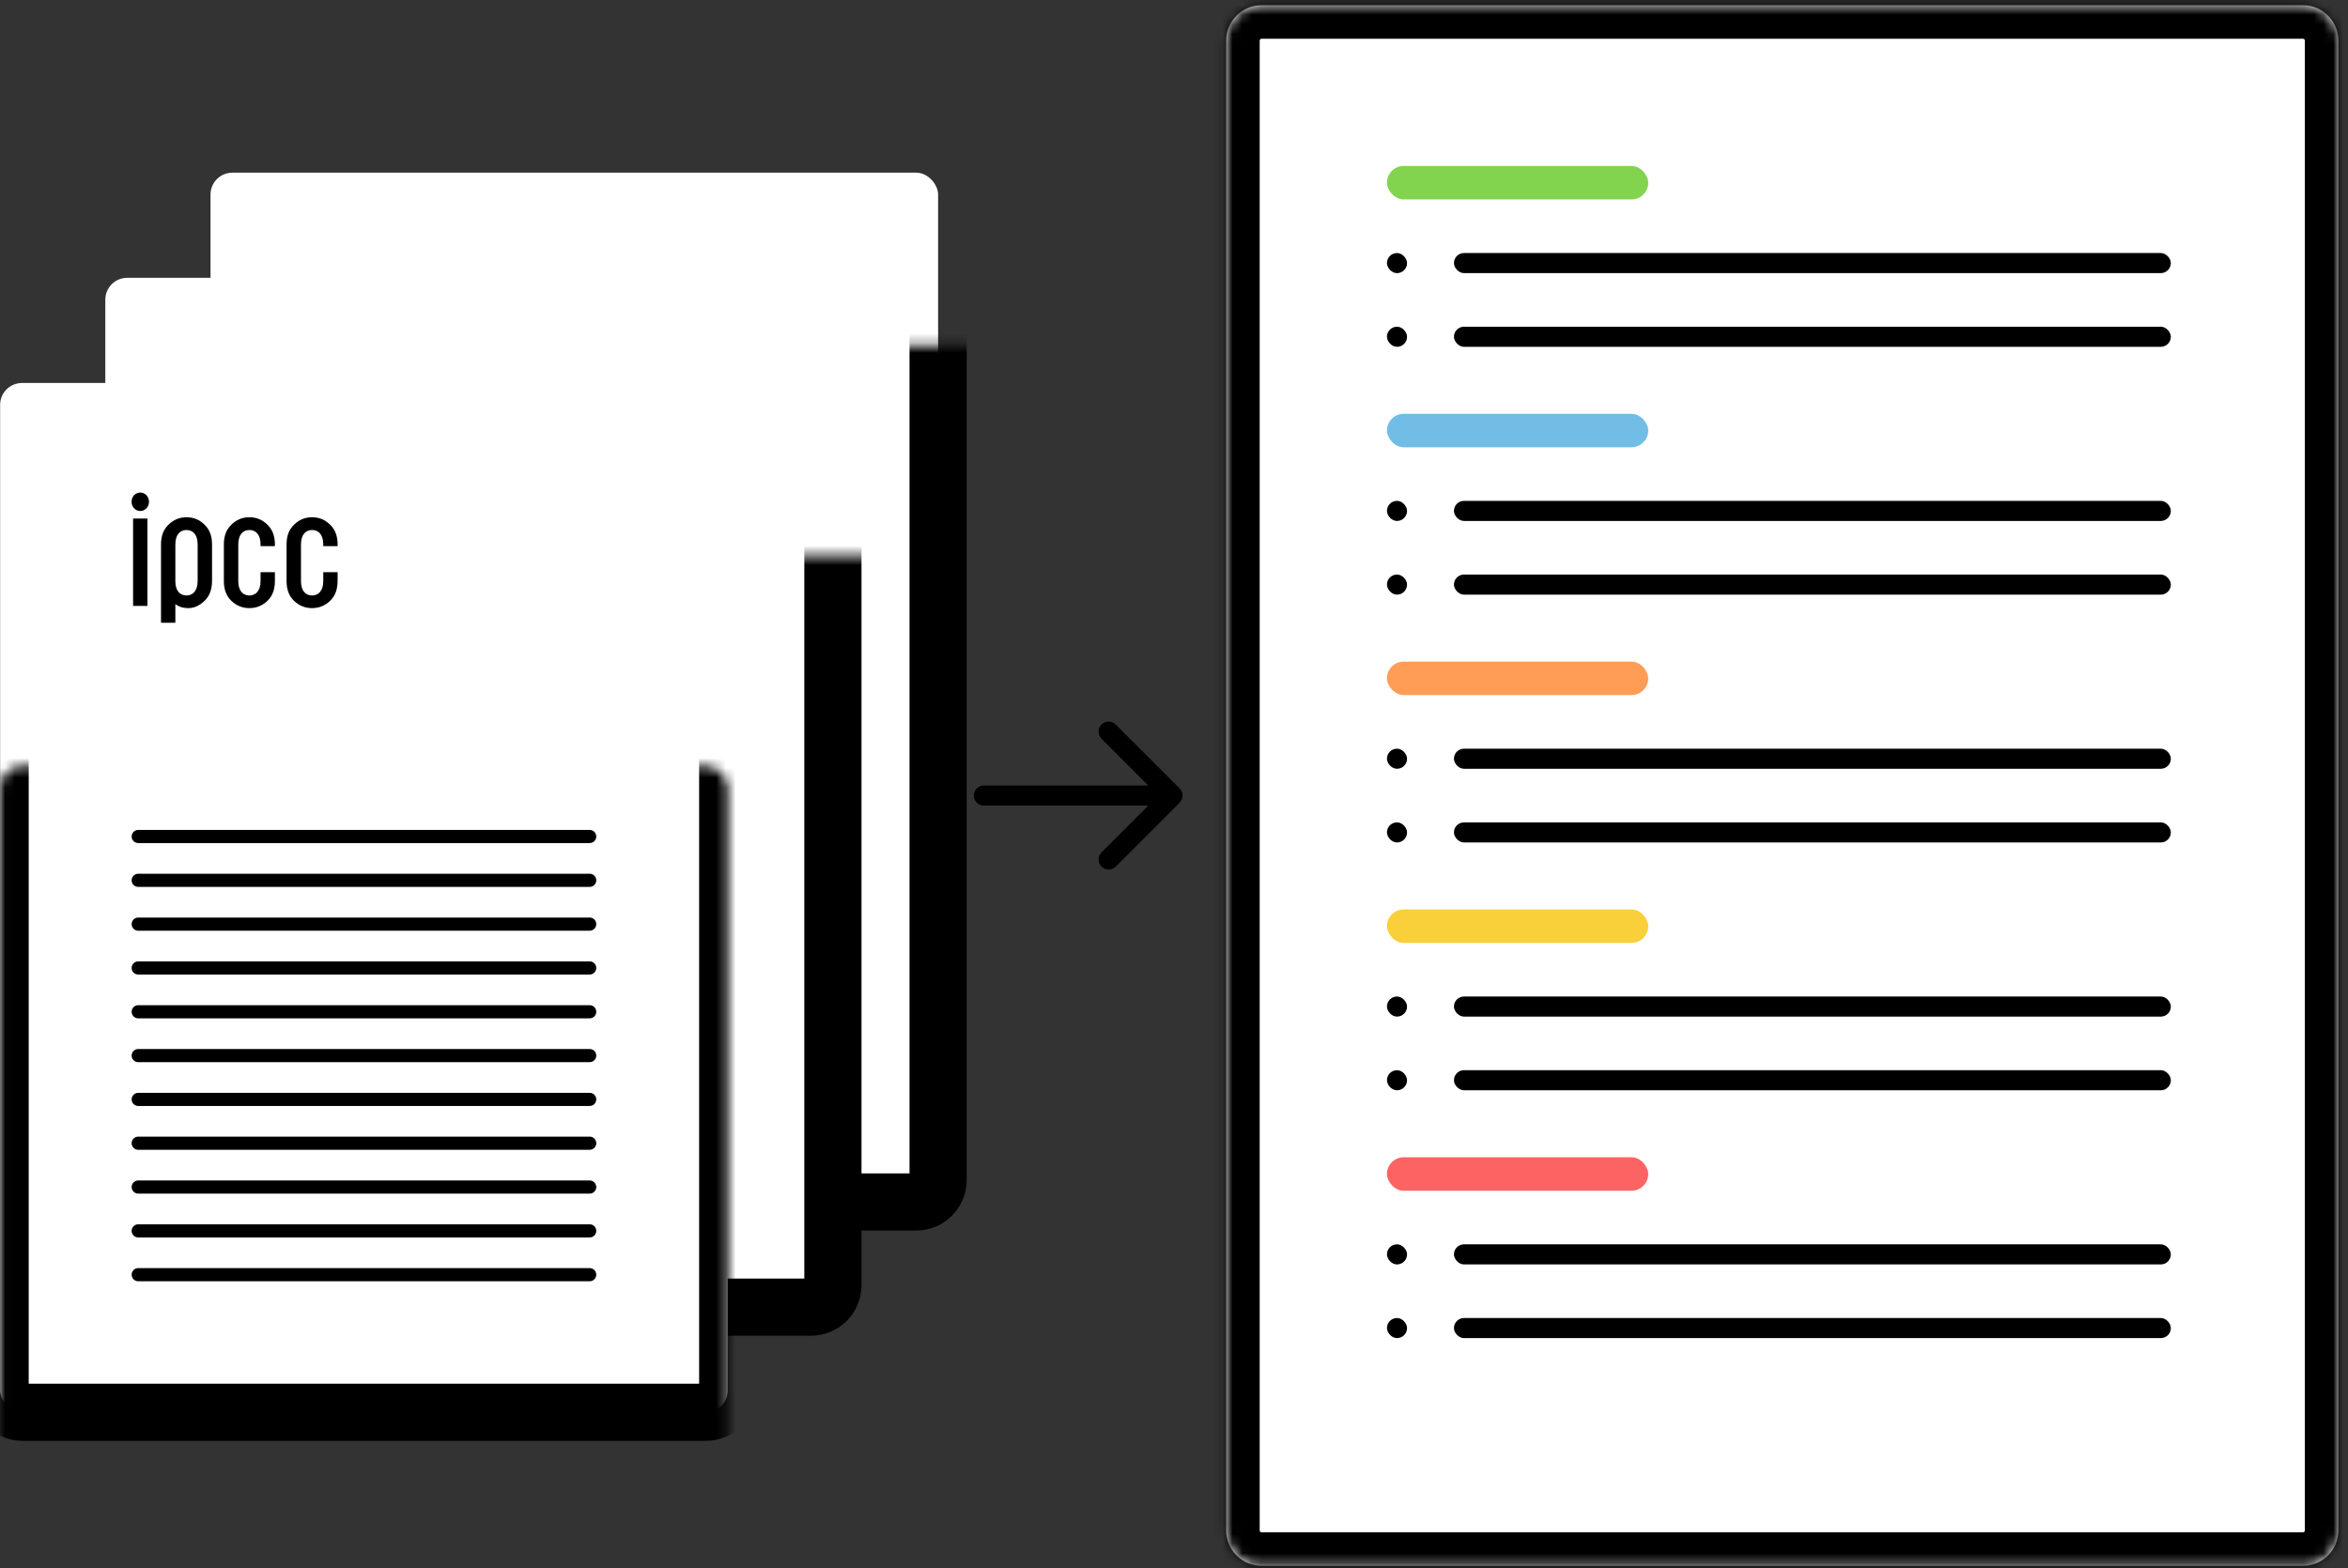 <svg width="241" height="161" viewBox="0 0 241 161" fill="none" xmlns="http://www.w3.org/2000/svg">
<rect x="0" y="0" width="241" height="161" fill="#333333" stroke="none"/>
<mask id="path-1-inside-1_242_60122" fill="white">
<rect x="21.607" y="17.727" width="74.681" height="105.682" rx="2.249"/>
</mask>
<rect x="21.607" y="17.727" width="74.681" height="105.682" rx="2.249" fill="white"/>
<rect x="21.607" y="17.727" width="74.681" height="105.682" rx="2.249" stroke="black" stroke-width="5.87" stroke-linejoin="round" mask="url(#path-1-inside-1_242_60122)"/>
<g clip-path="url(#clip0_242_60122)">
<path d="M35.106 33.984H35.221V34.935H35.106V33.984Z" fill="black"/>
<path d="M36.041 34.935L35.706 34.157H35.702V34.935H35.595V33.984H35.735L36.071 34.769H36.074V33.984H36.181V34.935H36.041Z" fill="black"/>
<path d="M36.687 34.935V34.088H36.481V33.984H37.003V34.088H36.797V34.935H36.687Z" fill="black"/>
<path d="M37.302 34.935V33.984H37.719V34.088H37.416V34.391H37.706V34.495H37.416V34.834H37.735V34.939H37.302V34.935Z" fill="black"/>
<path d="M38.189 34.407H38.277C38.398 34.407 38.443 34.323 38.443 34.241C38.443 34.134 38.378 34.085 38.281 34.085H38.193V34.407H38.189ZM38.075 33.984H38.303C38.398 33.984 38.45 34.01 38.492 34.049C38.538 34.095 38.557 34.16 38.557 34.232C38.557 34.333 38.512 34.43 38.382 34.46V34.463C38.437 34.473 38.46 34.502 38.479 34.554L38.606 34.935H38.486L38.385 34.613C38.359 34.535 38.326 34.505 38.241 34.505H38.189V34.935H38.075V33.984Z" fill="black"/>
<path d="M39.504 34.896C39.452 34.916 39.361 34.945 39.283 34.945C38.999 34.945 38.882 34.717 38.882 34.46C38.882 34.163 39.045 33.978 39.276 33.978C39.354 33.978 39.426 33.987 39.485 34.02V34.141C39.416 34.105 39.341 34.082 39.276 34.082C39.13 34.082 38.996 34.206 38.996 34.437C38.996 34.681 39.087 34.844 39.283 34.844C39.319 34.844 39.364 34.834 39.393 34.818V34.515H39.243V34.411H39.501V34.896H39.504Z" fill="black"/>
<path d="M40.167 34.848C40.284 34.848 40.385 34.744 40.385 34.454C40.385 34.261 40.33 34.076 40.176 34.076C40.059 34.076 39.958 34.18 39.958 34.473C39.958 34.662 40.014 34.848 40.167 34.848ZM40.176 33.975C40.375 33.975 40.502 34.157 40.502 34.45C40.502 34.779 40.378 34.946 40.167 34.946C39.968 34.946 39.841 34.763 39.841 34.47C39.841 34.141 39.965 33.975 40.176 33.975Z" fill="black"/>
<path d="M40.733 33.984H40.857L41.066 34.759H41.069L41.287 33.984H41.401L41.121 34.935H41.004L40.733 33.984Z" fill="black"/>
<path d="M41.688 33.984H42.105V34.088H41.803V34.391H42.093V34.495H41.803V34.834H42.122V34.939H41.688V33.984Z" fill="black"/>
<path d="M42.571 34.407H42.659C42.78 34.407 42.825 34.323 42.825 34.241C42.825 34.134 42.76 34.085 42.663 34.085H42.571V34.407ZM42.457 33.984H42.685C42.78 33.984 42.832 34.01 42.874 34.049C42.92 34.095 42.939 34.16 42.939 34.232C42.939 34.333 42.894 34.43 42.764 34.46V34.463C42.819 34.473 42.842 34.502 42.861 34.554L42.988 34.935H42.868L42.764 34.613C42.737 34.535 42.705 34.505 42.62 34.505H42.568V34.935H42.454V33.984H42.457Z" fill="black"/>
<path d="M43.3 33.984H43.44L43.776 34.769H43.779V33.984H43.886V34.935H43.746L43.411 34.157H43.407V34.935H43.3V33.984Z" fill="black"/>
<path d="M44.261 33.984H44.434L44.658 34.74H44.661L44.89 33.984H45.059V34.935H44.952V34.118H44.948L44.694 34.935H44.613L44.368 34.118H44.365V34.935H44.261V33.984Z" fill="black"/>
<path d="M45.438 33.984H45.855V34.088H45.553V34.391H45.843V34.495H45.553V34.834H45.872V34.939H45.438V33.984Z" fill="black"/>
<path d="M46.21 33.984H46.35L46.686 34.769H46.689V33.984H46.797V34.935H46.656L46.321 34.157H46.318V34.935H46.21V33.984Z" fill="black"/>
<path d="M47.302 34.088H47.097V33.984H47.618V34.088H47.413V34.935H47.299V34.088H47.302Z" fill="black"/>
<path d="M48.267 34.584L48.13 34.111H48.127L47.987 34.584H48.267ZM48.192 33.984L48.485 34.935H48.368L48.296 34.688H47.954L47.883 34.935H47.769L48.068 33.984H48.192Z" fill="black"/>
<path d="M48.773 33.984H48.886V34.831H49.18V34.935H48.773V33.984Z" fill="black"/>
<path d="M50.074 34.44H50.136C50.273 34.44 50.322 34.372 50.322 34.267C50.322 34.137 50.253 34.085 50.136 34.085H50.071V34.44H50.074ZM49.96 33.984H50.175C50.263 33.984 50.322 34.01 50.367 34.059C50.413 34.105 50.439 34.173 50.439 34.254C50.439 34.44 50.338 34.538 50.149 34.538H50.074V34.935H49.96V33.984Z" fill="black"/>
<path d="M51.102 34.584L50.965 34.111H50.962L50.822 34.584H51.102ZM51.03 33.984L51.323 34.935H51.206L51.134 34.688H50.792L50.721 34.935H50.606L50.906 33.984H51.03Z" fill="black"/>
<path d="M51.608 33.984H51.748L52.084 34.769H52.087V33.984H52.195V34.935H52.055L51.719 34.157H51.716V34.935H51.608V33.984Z" fill="black"/>
<path d="M52.571 33.984H52.988V34.088H52.685V34.391H52.975V34.495H52.685V34.834H53.005V34.939H52.571V33.984Z" fill="black"/>
<path d="M53.345 33.984H53.459V34.831H53.752V34.935H53.345V33.984Z" fill="black"/>
<path d="M54.82 34.848C54.937 34.848 55.038 34.744 55.038 34.454C55.038 34.261 54.983 34.076 54.829 34.076C54.712 34.076 54.611 34.18 54.611 34.473C54.614 34.662 54.67 34.848 54.82 34.848ZM54.833 33.975C55.031 33.975 55.158 34.157 55.158 34.45C55.158 34.779 55.035 34.946 54.823 34.946C54.624 34.946 54.497 34.763 54.497 34.47C54.497 34.141 54.621 33.975 54.833 33.975Z" fill="black"/>
<path d="M55.493 33.984H55.633L55.969 34.769H55.972V33.984H56.08V34.935H55.94L55.604 34.157H55.601V34.935H55.493V33.984Z" fill="black"/>
<path d="M43.453 36.695C43.453 36.816 43.418 36.907 43.346 36.975C43.274 37.044 43.19 37.08 43.089 37.08C42.988 37.08 42.903 37.044 42.831 36.975C42.76 36.907 42.724 36.816 42.724 36.695V36.174C42.724 36.053 42.76 35.962 42.831 35.894C42.903 35.822 42.988 35.786 43.089 35.786C43.186 35.786 43.274 35.822 43.346 35.894C43.418 35.962 43.453 36.053 43.453 36.174V36.197H43.248V36.177C43.248 36.034 43.18 35.972 43.089 35.972C43.001 35.972 42.929 36.034 42.929 36.177V36.699C42.929 36.842 42.997 36.901 43.089 36.901C43.176 36.901 43.248 36.835 43.248 36.695V36.568H43.453V36.695Z" fill="black"/>
<path d="M43.79 35.457H43.995V37.054H43.79V35.457Z" fill="black"/>
<path d="M44.347 35.809H44.552V37.05H44.347V35.809ZM44.451 35.438C44.519 35.438 44.575 35.496 44.575 35.568C44.575 35.64 44.519 35.698 44.451 35.698C44.383 35.698 44.327 35.64 44.327 35.568C44.327 35.493 44.379 35.438 44.451 35.438Z" fill="black"/>
<path d="M44.909 37.05V36.177C44.909 36.056 44.945 35.965 45.017 35.897C45.088 35.825 45.173 35.789 45.274 35.789C45.378 35.789 45.463 35.835 45.535 35.926C45.606 35.835 45.694 35.789 45.795 35.789C45.893 35.789 45.981 35.825 46.053 35.897C46.124 35.965 46.16 36.056 46.16 36.177V37.053H45.955V36.177C45.955 36.033 45.887 35.971 45.795 35.971C45.707 35.971 45.636 36.033 45.636 36.177V37.05H45.434V36.177C45.431 36.033 45.362 35.971 45.274 35.971C45.186 35.971 45.114 36.033 45.114 36.177V37.05H44.909Z" fill="black"/>
<path d="M46.688 36.734C46.688 36.822 46.757 36.903 46.848 36.903C46.932 36.903 47.007 36.825 47.007 36.734V36.649C47.001 36.561 46.936 36.489 46.848 36.489C46.757 36.489 46.695 36.564 46.688 36.649V36.734ZM46.685 36.173V36.199H46.48V36.173C46.48 36.053 46.515 35.962 46.587 35.893C46.659 35.825 46.747 35.789 46.844 35.789C46.936 35.789 47.02 35.825 47.095 35.893C47.167 35.962 47.206 36.056 47.206 36.173V36.73C47.206 36.828 47.167 36.913 47.095 36.981C47.024 37.05 46.939 37.082 46.844 37.082C46.743 37.082 46.659 37.047 46.587 36.968C46.515 36.893 46.48 36.802 46.48 36.695C46.48 36.587 46.515 36.496 46.587 36.421C46.659 36.346 46.743 36.307 46.844 36.307C46.9 36.307 46.952 36.327 47.004 36.366V36.173C47.004 36.03 46.932 35.968 46.844 35.968C46.757 35.971 46.688 36.033 46.685 36.173Z" fill="black"/>
<path d="M48.045 37.083C47.944 37.079 47.863 37.047 47.791 36.978C47.719 36.91 47.687 36.815 47.687 36.698V35.972H47.433V35.809H48.143V35.972H47.889V36.698C47.889 36.838 47.957 36.903 48.042 36.903V37.083H48.045Z" fill="black"/>
<path d="M48.618 36.327H48.934V36.177C48.934 36.034 48.863 35.972 48.775 35.972C48.69 35.972 48.618 36.034 48.618 36.177V36.327ZM48.618 36.51V36.699C48.618 36.845 48.69 36.904 48.775 36.904C48.863 36.904 48.934 36.842 48.934 36.699H49.14C49.14 36.819 49.104 36.91 49.032 36.979C48.961 37.047 48.873 37.083 48.775 37.083C48.68 37.083 48.596 37.05 48.524 36.982C48.452 36.914 48.413 36.819 48.413 36.695V36.177C48.413 36.057 48.449 35.966 48.521 35.897C48.592 35.825 48.677 35.79 48.778 35.79C48.879 35.79 48.964 35.825 49.035 35.897C49.107 35.966 49.143 36.057 49.143 36.177V36.51H48.618Z" fill="black"/>
<path d="M50.787 36.695C50.787 36.816 50.751 36.907 50.68 36.975C50.608 37.044 50.523 37.08 50.422 37.08C50.321 37.08 50.237 37.044 50.165 36.975C50.093 36.907 50.057 36.816 50.057 36.695V36.174C50.057 36.053 50.093 35.962 50.165 35.894C50.237 35.822 50.321 35.786 50.422 35.786C50.52 35.786 50.608 35.822 50.68 35.894C50.751 35.962 50.787 36.053 50.787 36.174V36.197H50.582V36.177C50.582 36.034 50.514 35.972 50.422 35.972C50.334 35.972 50.263 36.034 50.263 36.177V36.698C50.263 36.842 50.331 36.9 50.422 36.9C50.51 36.9 50.582 36.835 50.582 36.695V36.568H50.787V36.695Z" fill="black"/>
<path d="M51.124 35.454H51.329V35.864C51.378 35.816 51.443 35.789 51.515 35.789C51.596 35.789 51.675 35.822 51.746 35.887C51.818 35.949 51.854 36.047 51.854 36.177V37.05H51.649V36.177C51.649 36.034 51.58 35.972 51.489 35.972C51.401 35.972 51.329 36.034 51.329 36.177V37.05H51.124V35.454Z" fill="black"/>
<path d="M52.413 36.734C52.413 36.822 52.481 36.904 52.573 36.904C52.657 36.904 52.732 36.826 52.732 36.734V36.65C52.726 36.562 52.661 36.49 52.573 36.49C52.481 36.49 52.42 36.565 52.413 36.65V36.734ZM52.413 36.174V36.2H52.208V36.174C52.208 36.054 52.244 35.962 52.315 35.894C52.387 35.825 52.475 35.79 52.573 35.79C52.664 35.79 52.749 35.825 52.824 35.894C52.895 35.962 52.934 36.057 52.934 36.174V36.731C52.934 36.829 52.895 36.914 52.824 36.982C52.752 37.05 52.667 37.083 52.573 37.083C52.472 37.083 52.387 37.047 52.315 36.969C52.244 36.894 52.208 36.803 52.208 36.695C52.208 36.588 52.244 36.497 52.315 36.422C52.387 36.347 52.472 36.308 52.573 36.308C52.628 36.308 52.68 36.327 52.732 36.366V36.174C52.732 36.031 52.661 35.969 52.573 35.969C52.485 35.972 52.413 36.034 52.413 36.174Z" fill="black"/>
<path d="M53.245 37.05V36.177C53.245 36.056 53.281 35.965 53.353 35.897C53.424 35.825 53.509 35.789 53.61 35.789C53.708 35.789 53.796 35.825 53.867 35.897C53.939 35.965 53.975 36.056 53.975 36.177V37.05H53.77V36.177C53.77 36.033 53.701 35.971 53.61 35.971C53.522 35.971 53.45 36.033 53.45 36.177V37.05H53.245Z" fill="black"/>
<path d="M54.518 36.212C54.518 36.307 54.593 36.382 54.678 36.382C54.769 36.382 54.838 36.307 54.838 36.212V36.128C54.831 36.04 54.766 35.968 54.678 35.968C54.593 35.968 54.525 36.04 54.518 36.128V36.212ZM54.86 36.87C54.958 36.87 55.043 36.945 55.043 37.102V37.291H54.838V37.138C54.838 37.092 54.802 37.053 54.756 37.053H54.675C54.574 37.053 54.489 37.017 54.417 36.942C54.346 36.867 54.31 36.776 54.31 36.669C54.31 36.577 54.339 36.496 54.395 36.421C54.339 36.349 54.31 36.268 54.31 36.177C54.31 36.089 54.333 36.01 54.385 35.942C54.434 35.874 54.499 35.828 54.574 35.802V35.655H54.779V35.805C54.854 35.828 54.916 35.877 54.965 35.945C55.014 36.014 55.036 36.092 55.036 36.177C55.036 36.281 55.001 36.372 54.929 36.45C54.857 36.525 54.773 36.564 54.672 36.564C54.636 36.564 54.6 36.558 54.564 36.548C54.531 36.581 54.515 36.623 54.515 36.669C54.515 36.809 54.587 36.874 54.675 36.874H54.86V36.87Z" fill="black"/>
<path d="M55.572 36.327H55.888V36.177C55.888 36.034 55.816 35.972 55.728 35.972C55.643 35.972 55.572 36.034 55.572 36.177V36.327ZM55.572 36.51V36.699C55.572 36.845 55.643 36.904 55.728 36.904C55.816 36.904 55.888 36.842 55.888 36.699H56.093C56.093 36.819 56.057 36.91 55.985 36.979C55.914 37.047 55.826 37.083 55.728 37.083C55.633 37.083 55.549 37.05 55.477 36.982C55.405 36.914 55.366 36.819 55.366 36.695V36.177C55.366 36.057 55.402 35.966 55.474 35.897C55.545 35.825 55.63 35.79 55.731 35.79C55.829 35.79 55.917 35.825 55.989 35.897C56.06 35.966 56.096 36.057 56.096 36.177V36.51H55.572Z" fill="black"/>
</g>
<mask id="path-39-inside-2_242_60122" fill="white">
<rect x="10.809" y="28.524" width="74.681" height="105.682" rx="2.249"/>
</mask>
<rect x="10.809" y="28.524" width="74.681" height="105.682" rx="2.249" fill="white"/>
<rect x="10.809" y="28.524" width="74.681" height="105.682" rx="2.249" stroke="black" stroke-width="5.87" stroke-linejoin="round" mask="url(#path-39-inside-2_242_60122)"/>
<g clip-path="url(#clip1_242_60122)">
<path d="M24.457 42.442H25.93V51.412H24.457V42.442ZM25.197 39.771C25.689 39.771 26.089 40.184 26.089 40.719C26.089 41.24 25.685 41.667 25.197 41.667C24.695 41.667 24.304 41.24 24.304 40.719C24.304 40.184 24.695 39.771 25.197 39.771Z" fill="black"/>
<path d="M28.796 48.871C28.796 49.9 29.298 50.34 29.94 50.34C30.581 50.34 31.083 49.871 31.083 48.858V45.101C31.083 44.072 30.581 43.619 29.94 43.619C29.298 43.619 28.796 44.072 28.796 45.101V48.871ZM32.559 48.858C32.559 49.728 32.308 50.395 31.79 50.891C31.276 51.386 30.722 51.64 30.129 51.64C29.601 51.64 29.161 51.506 28.796 51.226V53.139H27.323V45.101C27.323 44.231 27.574 43.563 28.092 43.072C28.607 42.563 29.223 42.309 29.943 42.309C30.66 42.309 31.276 42.563 31.794 43.072C32.308 43.567 32.562 44.235 32.562 45.101V48.858H32.559Z" fill="black"/>
<path d="M39.014 48.858C39.014 49.728 38.763 50.395 38.245 50.891C37.73 51.386 37.111 51.64 36.394 51.64C35.677 51.64 35.062 51.386 34.544 50.891C34.029 50.395 33.775 49.728 33.775 48.858V45.101C33.775 44.231 34.026 43.563 34.544 43.072C35.058 42.563 35.674 42.309 36.394 42.309C37.111 42.309 37.727 42.563 38.245 43.072C38.759 43.567 39.014 44.235 39.014 45.101V45.274H37.541V45.101C37.541 44.072 37.039 43.619 36.397 43.619C35.755 43.619 35.254 44.072 35.254 45.101V48.871C35.254 49.9 35.755 50.34 36.397 50.34C37.039 50.34 37.541 49.871 37.541 48.858V47.949H39.014V48.858Z" fill="black"/>
<path d="M45.446 48.858C45.446 49.727 45.195 50.395 44.677 50.891C44.162 51.386 43.543 51.64 42.827 51.64C42.11 51.64 41.494 51.386 40.976 50.891C40.461 50.395 40.21 49.727 40.21 48.858V45.101C40.21 44.231 40.461 43.563 40.979 43.071C41.494 42.563 42.11 42.309 42.83 42.309C43.547 42.309 44.162 42.563 44.68 43.071C45.195 43.567 45.449 44.234 45.449 45.101V45.274H43.977V45.101C43.977 44.072 43.475 43.619 42.833 43.619C42.191 43.619 41.69 44.072 41.69 45.101V48.871C41.69 49.9 42.191 50.34 42.833 50.34C43.475 50.34 43.977 49.871 43.977 48.858V47.949H45.449V48.858H45.446Z" fill="black"/>
</g>
<line x1="25.426" y1="75.087" x2="70.864" y2="75.087" stroke="black" stroke-width="2.249" stroke-linecap="round"/>
<line x1="25.426" y1="81.385" x2="70.864" y2="81.385" stroke="black" stroke-width="2.249" stroke-linecap="round"/>
<line x1="25.426" y1="87.684" x2="70.864" y2="87.684" stroke="black" stroke-width="2.249" stroke-linecap="round"/>
<line x1="25.426" y1="93.982" x2="70.864" y2="93.982" stroke="black" stroke-width="2.249" stroke-linecap="round"/>
<line x1="25.426" y1="100.28" x2="70.864" y2="100.28" stroke="black" stroke-width="2.249" stroke-linecap="round"/>
<line x1="25.426" y1="106.579" x2="70.864" y2="106.579" stroke="black" stroke-width="2.249" stroke-linecap="round"/>
<line x1="25.426" y1="112.877" x2="70.864" y2="112.877" stroke="black" stroke-width="2.249" stroke-linecap="round"/>
<line x1="25.426" y1="119.175" x2="70.864" y2="119.175" stroke="black" stroke-width="2.249" stroke-linecap="round"/>
<mask id="path-52-inside-3_242_60122" fill="white">
<rect x="0.012" y="39.321" width="74.681" height="105.682" rx="2.249"/>
</mask>
<rect x="0.012" y="39.321" width="74.681" height="105.682" rx="2.249" fill="white"/>
<rect x="0.012" y="39.321" width="74.681" height="105.682" rx="2.249" stroke="black" stroke-width="5.87" stroke-linejoin="round" mask="url(#path-52-inside-3_242_60122)"/>
<g clip-path="url(#clip2_242_60122)">
<path d="M13.66 53.24H15.133V62.209H13.66V53.24ZM14.4 50.569C14.892 50.569 15.293 50.982 15.293 51.517C15.293 52.038 14.889 52.465 14.4 52.465C13.898 52.465 13.507 52.038 13.507 51.517C13.507 50.982 13.898 50.569 14.4 50.569Z" fill="black"/>
<path d="M17.999 59.668C17.999 60.697 18.501 61.137 19.143 61.137C19.785 61.137 20.286 60.668 20.286 59.655V55.898C20.286 54.869 19.785 54.416 19.143 54.416C18.501 54.416 17.999 54.869 17.999 55.898V59.668ZM21.762 59.655C21.762 60.525 21.511 61.193 20.993 61.688C20.479 62.183 19.925 62.437 19.332 62.437C18.804 62.437 18.364 62.304 17.999 62.023V63.936H16.527V55.898C16.527 55.029 16.777 54.361 17.296 53.869C17.81 53.36 18.426 53.106 19.146 53.106C19.863 53.106 20.479 53.36 20.997 53.869C21.511 54.364 21.765 55.032 21.765 55.898V59.655H21.762Z" fill="black"/>
<path d="M28.217 59.655C28.217 60.525 27.966 61.193 27.448 61.688C26.933 62.183 26.314 62.437 25.597 62.437C24.881 62.437 24.265 62.183 23.747 61.688C23.232 61.193 22.978 60.525 22.978 59.655V55.898C22.978 55.029 23.229 54.361 23.747 53.869C24.262 53.36 24.877 53.106 25.597 53.106C26.314 53.106 26.93 53.36 27.448 53.869C27.963 54.364 28.217 55.032 28.217 55.898V56.071H26.744V55.898C26.744 54.869 26.242 54.416 25.601 54.416C24.959 54.416 24.457 54.869 24.457 55.898V59.668C24.457 60.697 24.959 61.137 25.601 61.137C26.242 61.137 26.744 60.668 26.744 59.655V58.746H28.217V59.655Z" fill="black"/>
<path d="M34.649 59.655C34.649 60.525 34.398 61.193 33.88 61.688C33.365 62.183 32.746 62.437 32.03 62.437C31.313 62.437 30.697 62.183 30.179 61.688C29.664 61.193 29.413 60.525 29.413 59.655V55.898C29.413 55.028 29.664 54.361 30.182 53.869C30.697 53.36 31.313 53.106 32.033 53.106C32.75 53.106 33.365 53.36 33.883 53.869C34.398 54.364 34.652 55.032 34.652 55.898V56.071H33.18V55.898C33.18 54.869 32.678 54.416 32.036 54.416C31.394 54.416 30.893 54.869 30.893 55.898V59.668C30.893 60.697 31.394 61.137 32.036 61.137C32.678 61.137 33.18 60.668 33.18 59.655V58.746H34.652V59.655H34.649Z" fill="black"/>
</g>
<line x1="14.187" y1="85.884" x2="60.525" y2="85.884" stroke="black" stroke-width="1.35" stroke-linecap="round"/>
<line x1="14.187" y1="90.382" x2="60.525" y2="90.382" stroke="black" stroke-width="1.35" stroke-linecap="round"/>
<line x1="14.187" y1="94.881" x2="60.525" y2="94.881" stroke="black" stroke-width="1.35" stroke-linecap="round"/>
<line x1="14.187" y1="99.38" x2="60.525" y2="99.38" stroke="black" stroke-width="1.35" stroke-linecap="round"/>
<line x1="14.187" y1="103.879" x2="60.525" y2="103.879" stroke="black" stroke-width="1.35" stroke-linecap="round"/>
<line x1="14.187" y1="108.378" x2="60.525" y2="108.378" stroke="black" stroke-width="1.35" stroke-linecap="round"/>
<line x1="14.187" y1="112.877" x2="60.525" y2="112.877" stroke="black" stroke-width="1.35" stroke-linecap="round"/>
<line x1="14.187" y1="117.375" x2="60.525" y2="117.375" stroke="black" stroke-width="1.35" stroke-linecap="round"/>
<line x1="14.187" y1="121.874" x2="60.525" y2="121.874" stroke="black" stroke-width="1.35" stroke-linecap="round"/>
<line x1="14.187" y1="126.373" x2="60.525" y2="126.373" stroke="black" stroke-width="1.35" stroke-linecap="round"/>
<line x1="14.187" y1="130.872" x2="60.525" y2="130.872" stroke="black" stroke-width="1.35" stroke-linecap="round"/>
<path d="M100.981 80.649C100.411 80.649 99.95 81.111 99.95 81.68C99.95 82.25 100.411 82.712 100.981 82.712L100.981 80.649ZM121.083 82.41C121.486 82.007 121.486 81.354 121.083 80.951L114.518 74.386C114.116 73.984 113.462 73.984 113.06 74.386C112.657 74.789 112.657 75.442 113.06 75.845L118.895 81.68L113.06 87.516C112.657 87.918 112.657 88.571 113.06 88.974C113.462 89.377 114.116 89.377 114.518 88.974L121.083 82.41ZM100.981 82.712L120.354 82.712L120.354 80.649L100.981 80.649L100.981 82.712Z" fill="black"/>
<mask id="path-69-inside-4_242_60122" fill="white">
<path d="M240.011 157.127C240.011 159.136 238.382 160.765 236.373 160.765H129.495C127.485 160.765 125.857 159.136 125.857 157.127L125.857 4.174C125.857 2.165 127.485 0.536 129.495 0.536L236.373 0.536C238.382 0.536 240.01 2.165 240.01 4.174L240.011 157.127Z"/>
</mask>
<path d="M240.011 157.127C240.011 159.136 238.382 160.765 236.373 160.765H129.495C127.485 160.765 125.857 159.136 125.857 157.127L125.857 4.174C125.857 2.165 127.485 0.536 129.495 0.536L236.373 0.536C238.382 0.536 240.01 2.165 240.01 4.174L240.011 157.127Z" fill="white"/>
<path d="M240.01 4.174L236.572 4.174L240.01 4.174ZM129.495 160.765V157.326V160.765ZM240.011 157.127H243.449H240.011ZM236.373 160.765V164.203V160.765ZM129.295 157.127L129.295 4.174L122.418 4.174L122.418 157.127H129.295ZM129.495 3.975L236.373 3.975V-2.902L129.495 -2.902L129.495 3.975ZM236.572 4.174L236.572 157.127H243.449V4.174L236.572 4.174ZM236.373 157.326L129.495 157.326L129.495 164.203H236.373V157.326ZM236.373 3.975C236.483 3.975 236.572 4.064 236.572 4.174L243.449 4.174C243.449 0.266 240.281 -2.902 236.373 -2.902V3.975ZM129.295 4.174C129.295 4.064 129.384 3.975 129.495 3.975L129.495 -2.902C125.586 -2.902 122.418 0.266 122.418 4.174L129.295 4.174ZM122.418 157.127C122.418 161.035 125.586 164.203 129.495 164.203L129.495 157.326C129.384 157.326 129.295 157.237 129.295 157.127H122.418ZM236.572 157.127C236.572 157.237 236.483 157.326 236.373 157.326V164.203C240.281 164.203 243.449 161.035 243.449 157.127H236.572Z" fill="black" mask="url(#path-69-inside-4_242_60122)"/>
<g clip-path="url(#clip3_242_60122)">
<rect x="142.358" y="17.04" width="26.819" height="3.438" rx="1.719" fill="#82D44F"/>
<rect x="149.235" y="25.979" width="73.581" height="2.063" rx="1.032" fill="black"/>
<rect x="142.358" y="25.98" width="2.063" height="2.063" rx="1.032" fill="black"/>
<rect x="149.235" y="33.544" width="73.581" height="2.063" rx="1.032" fill="black"/>
<rect x="142.358" y="33.544" width="2.063" height="2.063" rx="1.032" fill="black"/>
<rect x="142.358" y="42.484" width="26.819" height="3.438" rx="1.719" fill="#71BDE6"/>
<rect x="149.235" y="51.424" width="73.581" height="2.063" rx="1.032" fill="black"/>
<rect x="142.358" y="51.424" width="2.063" height="2.063" rx="1.032" fill="black"/>
<rect x="149.235" y="58.989" width="73.581" height="2.063" rx="1.032" fill="black"/>
<rect x="142.358" y="58.989" width="2.063" height="2.063" rx="1.032" fill="black"/>
<rect x="142.358" y="67.928" width="26.819" height="3.438" rx="1.719" fill="#FF9D56"/>
<rect x="149.235" y="76.868" width="73.581" height="2.063" rx="1.032" fill="black"/>
<rect x="142.358" y="76.868" width="2.063" height="2.063" rx="1.032" fill="black"/>
<rect x="149.235" y="84.433" width="73.581" height="2.063" rx="1.032" fill="black"/>
<rect x="142.358" y="84.433" width="2.063" height="2.063" rx="1.032" fill="black"/>
<rect x="142.358" y="93.373" width="26.819" height="3.438" rx="1.719" fill="#F9CF3A"/>
<rect x="149.235" y="102.313" width="73.581" height="2.063" rx="1.032" fill="black"/>
<rect x="142.358" y="102.313" width="2.063" height="2.063" rx="1.032" fill="black"/>
<rect x="149.235" y="109.877" width="73.581" height="2.063" rx="1.032" fill="black"/>
<rect x="142.358" y="109.877" width="2.063" height="2.063" rx="1.032" fill="black"/>
<rect x="142.358" y="118.817" width="26.819" height="3.438" rx="1.719" fill="#FC6464"/>
<rect x="149.235" y="127.757" width="73.581" height="2.063" rx="1.032" fill="black"/>
<rect x="142.358" y="127.757" width="2.063" height="2.063" rx="1.032" fill="black"/>
<rect x="149.235" y="135.322" width="73.581" height="2.063" rx="1.032" fill="black"/>
<rect x="142.358" y="135.321" width="2.063" height="2.063" rx="1.032" fill="black"/>
</g>
<defs>
<clipPath id="clip0_242_60122">
<rect width="21.145" height="13.358" fill="white" transform="translate(35.106 28.974)"/>
</clipPath>
<clipPath id="clip1_242_60122">
<rect width="21.145" height="13.358" fill="white" transform="translate(24.304 39.771)"/>
</clipPath>
<clipPath id="clip2_242_60122">
<rect width="21.145" height="13.358" fill="white" transform="translate(13.507 50.569)"/>
</clipPath>
<clipPath id="clip3_242_60122">
<rect width="81.145" height="120.345" fill="white" transform="translate(142.358 17.04)"/>
</clipPath>
</defs>
</svg>
